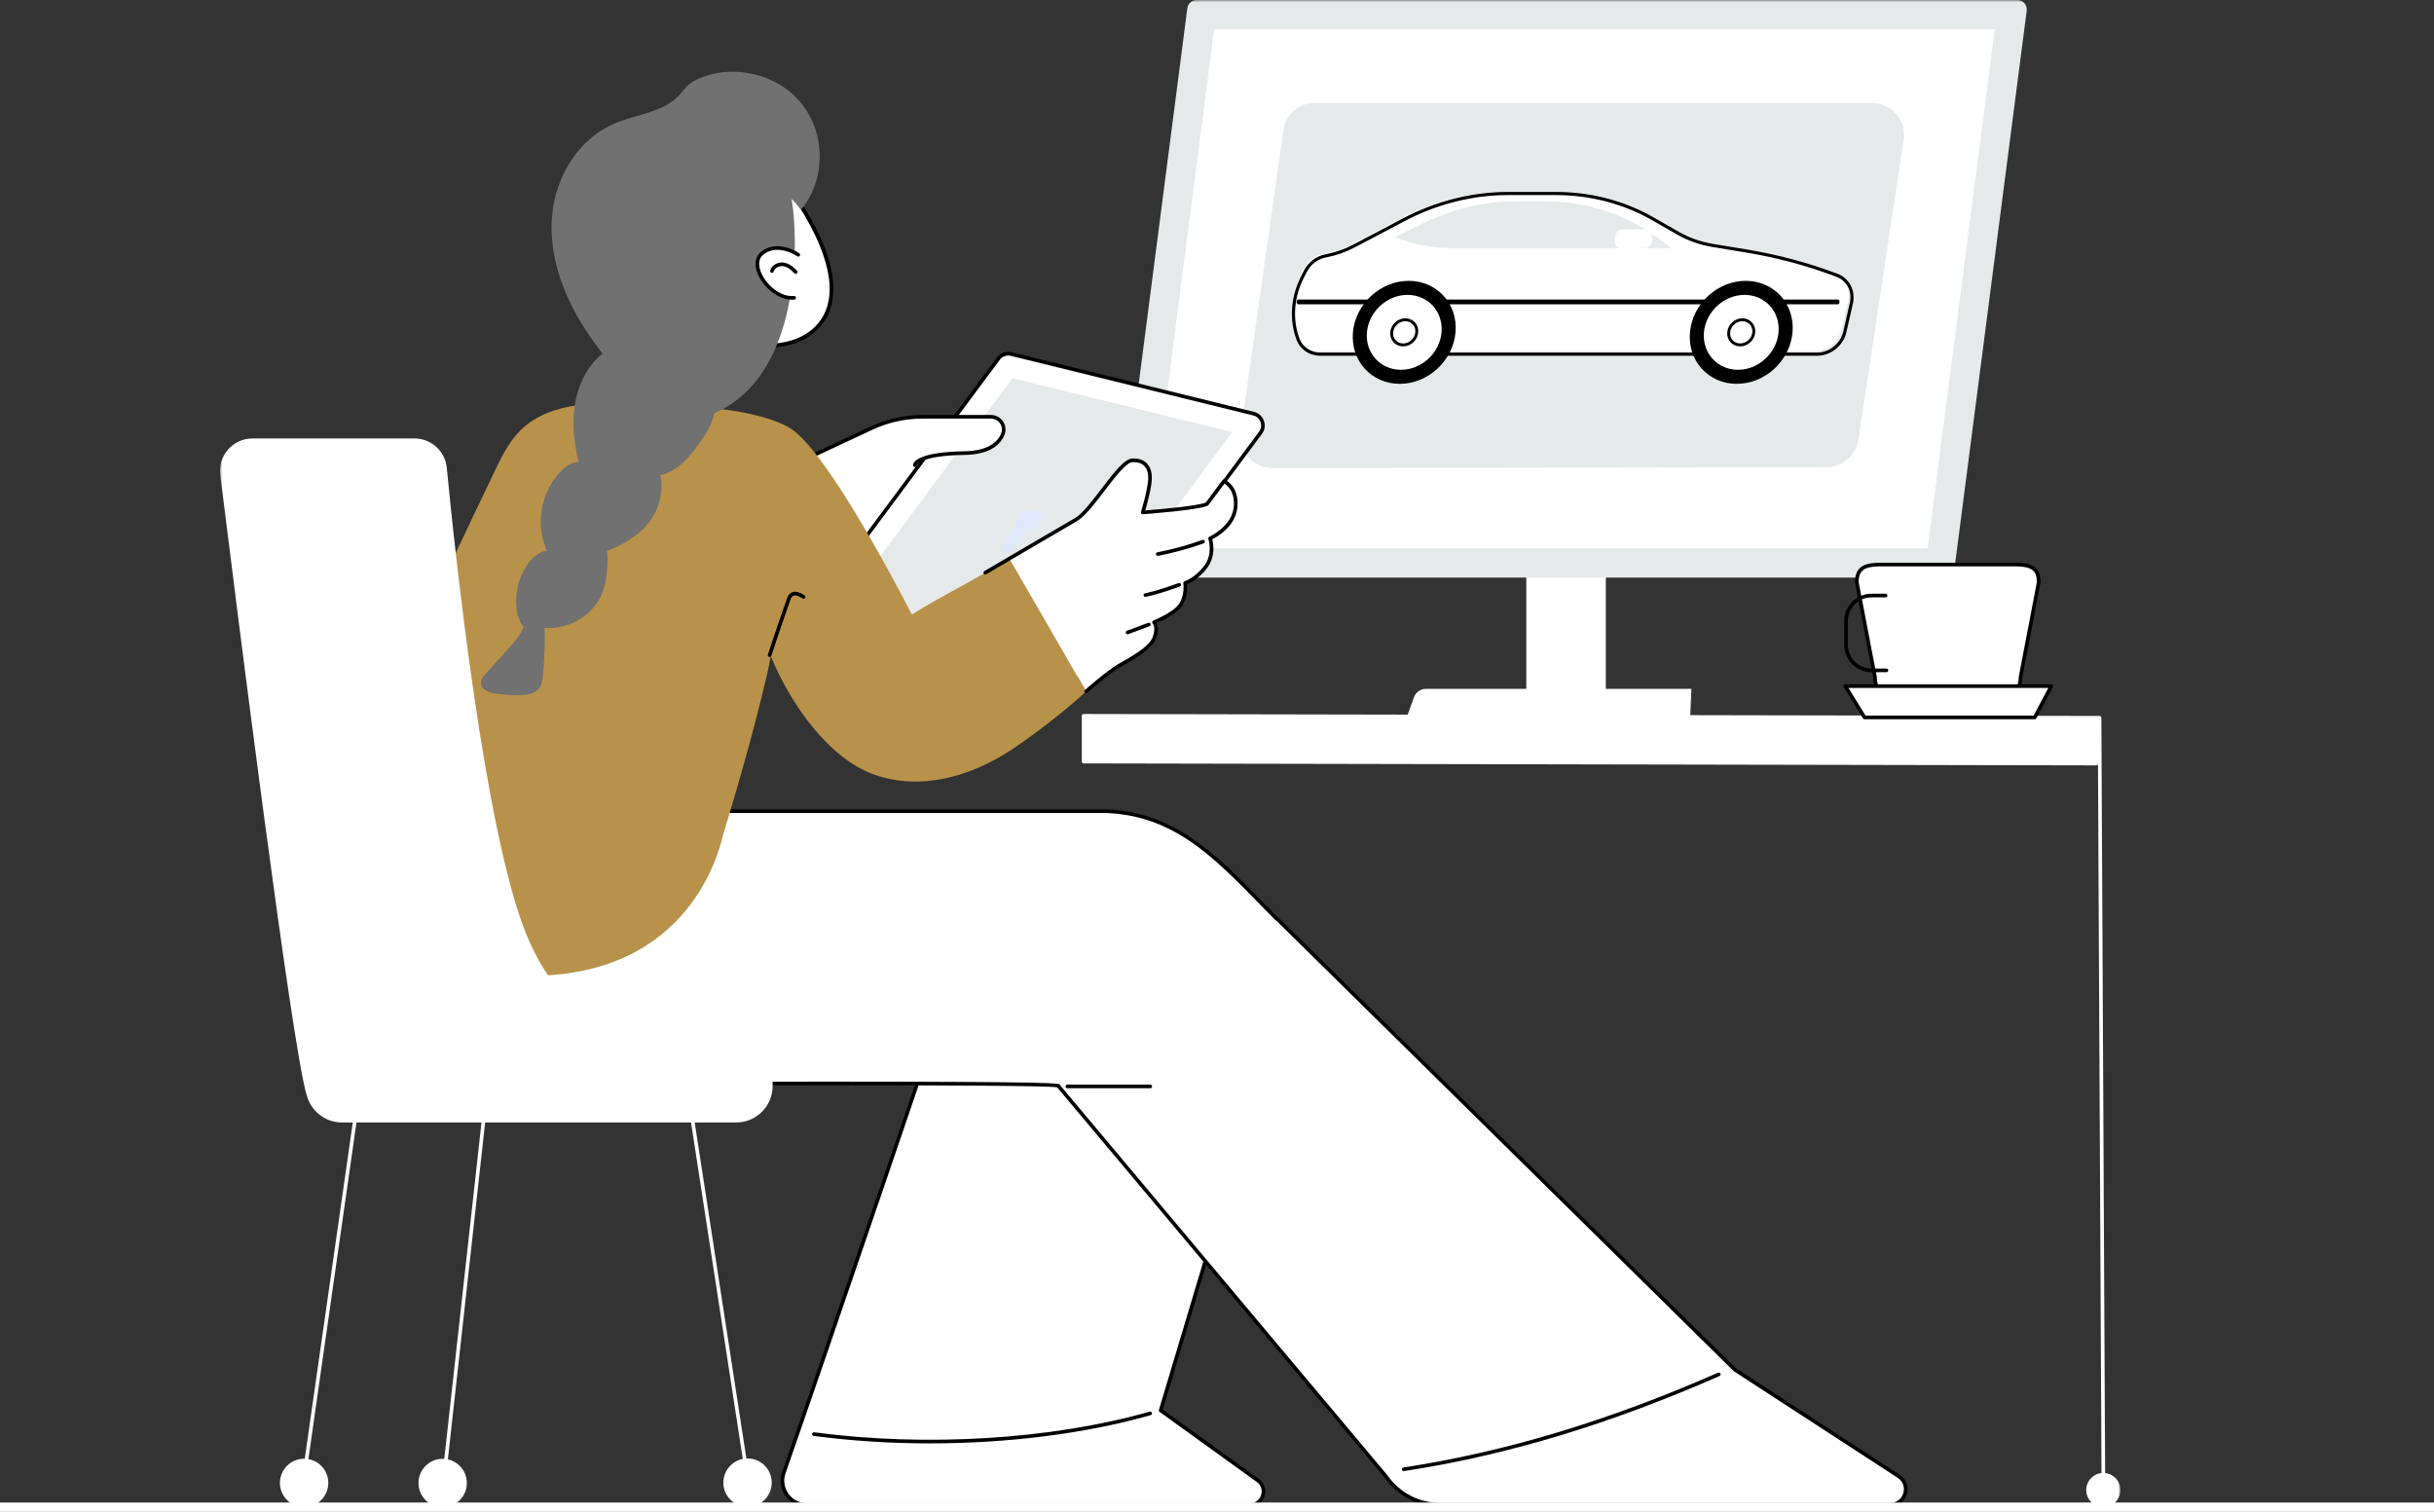 <?xml version="1.0" encoding="UTF-8"?>
<svg xmlns="http://www.w3.org/2000/svg" xmlns:xlink="http://www.w3.org/1999/xlink" width="520px" height="323px" viewBox="0 0 520 323" version="1.1">
  <rect x="0" y="0" width="520" height="323" fill="#333333" stroke="none"/>
  <title>79FE4B2C-86D3-4099-B7DD-915C52751CD5</title>
  <defs>
    <polygon id="path-1" points="47 322 453 322 453 0 47 0"></polygon>
  </defs>
  <g id="Visuals" stroke="none" stroke-width="1" fill="none" fill-rule="evenodd">
    <g id="About" transform="translate(-890, -261)">
      <g id="About-illustration" transform="translate(890, 261)">
        <path d="M300.642,152.932 L302.079,148.961 C302.47,147.88 303.495,147.16 304.644,147.16 L361.352,147.16 L361.104,152.932 L300.642,152.932 Z" id="Fill-1" fill="#FFFFFF"></path>
        <mask id="mask-2" fill="white">
          <use xlink:href="#path-1"></use>
        </mask>
        <g id="Clip-4"></g>
        <polygon id="Fill-3" fill="#FFFFFF" mask="url(#mask-2)" points="326.084 147.414 343.067 147.414 343.067 120.813 326.084 120.813"></polygon>
        <path d="M240.211,123.399 L415.537,123.399 C416.551,123.399 417.407,122.646 417.537,121.641 L432.988,2.277 C433.144,1.07 432.204,-3.88169276e-05 430.988,-3.88169276e-05 L255.662,-3.88169276e-05 C254.648,-3.88169276e-05 253.793,0.753 253.662,1.758 L238.212,121.122 C238.055,122.329 238.995,123.399 240.211,123.399" id="Fill-5" fill="#E6E9E9" mask="url(#mask-2)"></path>
        <polygon id="Fill-6" fill="#FFFFFF" mask="url(#mask-2)" points="245.036 117.138 259.388 6.261 426.164 6.261 411.811 117.138"></polygon>
        <g id="Group" mask="url(#mask-2)">
          <g transform="translate(265, 22)">
            <path d="M6.904,78 C2.854,78 -0.326,74.538 0.027,70.514 L9.122,6.286 C9.434,2.729 12.218,0 15.798,0 L134.893,0 C138.943,0 142.124,3.462 141.771,7.486 L132.076,71.514 C131.763,75.071 128.778,77.8 125.198,77.8 L6.904,78 Z" id="Fill-17" fill="#E6E9E9"></path>
            <path d="M122.6,53 L16.687,53 C14.533,53 12.686,51.754 11.959,49.81 C10.393,45.621 10.757,40.814 12.961,36.578 L13.564,35.419 C14.422,33.771 16.009,32.574 17.81,32.215 L18.147,32.149 C20.138,31.753 22.082,31.064 23.912,30.105 L34.491,24.562 C41.453,20.914 49.087,19 56.677,19 L66.913,19 C74.277,19 81.361,20.833 87.518,24.332 L92.881,27.38 C95.165,28.677 97.69,29.562 100.348,29.997 L107.471,31.161 C114.085,32.243 120.524,33.956 126.702,36.279 L126.817,36.322 C129.175,37.208 130.442,39.661 129.859,42.212 L128.474,48.283 C127.857,50.987 125.35,53 122.6,53" id="Fill-19" fill="#FFFFFF"></path>
            <path d="M57.138,19.674 C49.602,19.674 41.963,21.602 35.048,25.25 L24.44,30.846 C22.573,31.831 20.597,32.535 18.568,32.942 L18.231,33.009 C16.523,33.351 15.018,34.494 14.205,36.068 L13.6,37.238 C11.437,41.422 11.078,46.192 12.612,50.325 C13.289,52.149 15.026,53.326 17.037,53.326 L123.244,53.326 C125.834,53.326 128.225,51.392 128.806,48.826 L130.196,42.697 C130.747,40.267 129.578,37.981 127.354,37.14 L127.238,37.095 C121.079,34.765 114.613,33.032 108.019,31.947 L100.876,30.771 C98.164,30.325 95.606,29.422 93.276,28.089 L87.897,25.012 C81.793,21.52 74.706,19.674 67.403,19.674 L57.138,19.674 Z M123.244,54 L17.037,54 C14.741,54 12.756,52.65 11.981,50.559 C10.38,46.249 10.752,41.281 13.001,36.929 L13.606,35.759 C14.512,34.005 16.192,32.73 18.098,32.349 L18.435,32.281 C20.402,31.888 22.316,31.204 24.126,30.25 L34.733,24.654 C41.745,20.955 49.493,19 57.138,19 L67.403,19 C74.824,19 82.026,20.877 88.232,24.427 L93.611,27.504 C95.871,28.798 98.352,29.674 100.985,30.107 L108.128,31.283 C114.766,32.375 121.276,34.119 127.478,36.466 L127.593,36.51 C130.099,37.458 131.47,40.123 130.853,42.846 L129.463,48.975 C128.814,51.84 126.14,54 123.244,54 L123.244,54 Z" id="Fill-21" fill="#000000"></path>
            <path d="M12.337,43 C12.15,43 12,42.776 12,42.5 C12,42.224 12.15,42 12.337,42 L127.663,42 C127.85,42 128,42.224 128,42.5 C128,42.776 127.85,43 127.663,43 L12.337,43 Z" id="Fill-23" fill="#000000"></path>
            <path d="M45.957,49 C45.428,55.075 40.093,60 34.041,60 C27.99,60 23.513,55.075 24.043,49 C24.572,42.925 29.907,38 35.959,38 C42.01,38 46.487,42.925 45.957,49" id="Fill-25" fill="#000000"></path>
            <path d="M42.969,49 C42.584,53.418 38.704,57 34.303,57 C29.902,57 26.646,53.418 27.031,49 C27.416,44.582 31.296,41 35.697,41 C40.098,41 43.354,44.582 42.969,49" id="Fill-27" fill="#FFFFFF"></path>
            <path d="M37.988,49.5 C37.844,51.433 36.389,53 34.739,53 C33.088,53 31.867,51.433 32.012,49.5 C32.156,47.567 33.611,46 35.262,46 C36.912,46 38.133,47.567 37.988,49.5" id="Fill-31" fill="#FFFFFF"></path>
            <path d="M35.234,46.622 C33.914,46.622 32.745,47.701 32.629,49.027 C32.574,49.659 32.767,50.252 33.171,50.695 C33.573,51.136 34.14,51.378 34.766,51.378 C36.086,51.378 37.255,50.299 37.371,48.973 C37.426,48.341 37.234,47.748 36.829,47.305 C36.427,46.864 35.86,46.622 35.234,46.622 L35.234,46.622 Z M34.766,52 C33.964,52 33.235,51.686 32.715,51.115 C32.191,50.542 31.941,49.781 32.012,48.973 C32.155,47.334 33.6,46 35.234,46 C36.036,46 36.765,46.314 37.285,46.885 C37.809,47.458 38.059,48.219 37.988,49.027 C37.845,50.666 36.4,52 34.766,52 L34.766,52 Z" id="Fill-33" fill="#000000"></path>
            <path d="M117.957,49 C117.428,55.075 112.093,60 106.041,60 C99.99,60 95.513,55.075 96.043,49 C96.572,42.925 101.907,38 107.959,38 C114.011,38 118.487,42.925 117.957,49" id="Fill-35" fill="#000000"></path>
            <path d="M114.969,49 C114.584,53.418 110.704,57 106.303,57 C101.902,57 98.646,53.418 99.031,49 C99.416,44.582 103.296,41 107.697,41 C112.098,41 115.354,44.582 114.969,49" id="Fill-37" fill="#FFFFFF"></path>
            <path d="M109.988,49 C109.844,50.657 108.389,52 106.739,52 C105.088,52 103.867,50.657 104.012,49 C104.156,47.343 105.611,46 107.262,46 C108.912,46 110.133,47.343 109.988,49" id="Fill-41" fill="#FFFFFF"></path>
            <path d="M107.234,46.622 C105.913,46.622 104.744,47.701 104.629,49.027 C104.574,49.659 104.767,50.252 105.171,50.695 C105.574,51.136 106.14,51.378 106.766,51.378 C108.086,51.378 109.255,50.299 109.371,48.973 C109.426,48.341 109.234,47.748 108.829,47.305 C108.426,46.864 107.86,46.622 107.234,46.622 L107.234,46.622 Z M106.766,52 C105.964,52 105.235,51.686 104.715,51.115 C104.191,50.542 103.941,49.781 104.012,48.973 C104.154,47.334 105.6,46 107.234,46 C108.036,46 108.765,46.314 109.286,46.885 C109.809,47.458 110.059,48.219 109.988,49.027 C109.845,50.666 108.4,52 106.766,52 L106.766,52 Z" id="Fill-43" fill="#000000"></path>
            <path d="M92,31 L44.929,31 C41.645,31 38.42,30.49 35.333,29.481 L33,28.719 L38.512,25.968 C45.079,22.691 52.004,21 58.857,21 L65.173,21 C74.371,21 83.125,24.046 90.469,29.8 L92,31 Z" id="Fill-45" fill="#E6E9E9"></path>
            <path d="M81.297,31 L86.37,31 C87.152,31 87.841,30.334 87.909,29.513 L87.995,28.487 C88.063,27.666 87.485,27 86.703,27 L81.63,27 C80.848,27 80.159,27.666 80.091,28.487 L80.005,29.513 C79.937,30.334 80.515,31 81.297,31" id="Fill-47" fill="#FFFFFF"></path>
          </g>
        </g>
        <polygon id="Fill-8" fill="#FFFFFF" mask="url(#mask-2)" points="448.546 163.042 231.295 162.623 231.295 153.083 448.546 153.502"></polygon>
        <path d="M231.89,162.319 L447.88,162.737 C448.02,162.738 448.142,162.812 448.21,162.924 L448.165,153.731 L231.89,153.313 L231.89,162.319 Z M449.354,315.407 C449.141,315.407 448.967,315.235 448.966,315.021 L448.212,163.324 C448.145,163.438 448.02,163.514 447.879,163.514 L447.878,163.514 L231.501,163.095 C231.287,163.094 231.114,162.921 231.114,162.707 L231.114,152.924 C231.114,152.821 231.155,152.722 231.228,152.649 C231.301,152.577 231.399,152.536 231.502,152.536 L231.502,152.536 L448.551,152.955 C448.764,152.955 448.937,153.128 448.939,153.341 L449.742,315.017 C449.742,315.231 449.57,315.407 449.356,315.407 L449.354,315.407 Z" id="Fill-9" fill="#FFFFFF" mask="url(#mask-2)"></path>
        <path d="M453,318.336 C453,320.352 451.367,321.987 449.352,321.987 C447.337,321.987 445.704,320.352 445.704,318.336 C445.704,316.32 447.337,314.685 449.352,314.685 C451.367,314.685 453,316.32 453,318.336" id="Fill-10" fill="#FFFFFF" mask="url(#mask-2)"></path>
        <path d="M425.646,150.679 L406.598,150.679 C403.285,150.679 400.575,147.967 400.575,144.652 L396.688,124.357 C396.688,120.213 400.076,120.613 404.217,120.613 L428.026,120.613 C432.168,120.613 435.555,120.213 435.555,124.357 L431.669,144.652 C431.669,147.967 428.958,150.679 425.646,150.679" id="Fill-11" fill="#FFFFFF" mask="url(#mask-2)"></path>
        <path d="M397.076,124.32 L400.956,144.578 C400.96,144.603 400.963,144.627 400.963,144.652 C400.963,147.761 403.49,150.291 406.598,150.291 L425.645,150.291 C428.753,150.291 431.281,147.761 431.281,144.652 C431.281,144.627 431.283,144.603 431.288,144.578 L435.167,124.32 C435.162,123.237 434.911,122.464 434.4,121.957 C433.396,120.961 431.377,120.975 429.037,120.996 C428.707,120.998 428.369,121.001 428.027,121.001 L404.216,121.001 C403.874,121.001 403.536,120.998 403.205,120.996 C400.866,120.977 398.847,120.961 397.844,121.957 C397.332,122.464 397.081,123.237 397.076,124.32 M425.645,151.067 L406.598,151.067 C403.075,151.067 400.207,148.209 400.187,144.689 L396.307,124.43 C396.302,124.406 396.3,124.381 396.3,124.357 C396.3,123.037 396.626,122.072 397.297,121.405 C398.53,120.181 400.699,120.199 403.212,120.22 C403.541,120.222 403.876,120.225 404.216,120.225 L428.027,120.225 C428.367,120.225 428.702,120.222 429.031,120.22 C431.541,120.198 433.713,120.181 434.946,121.405 C435.617,122.072 435.943,123.037 435.943,124.357 C435.943,124.381 435.941,124.406 435.937,124.43 L432.057,144.689 C432.036,148.209 429.168,151.067 425.645,151.067" id="Fill-12" fill="#000000" mask="url(#mask-2)"></path>
        <polygon id="Fill-13" fill="#FFFFFF" mask="url(#mask-2)" points="394.217 146.583 438.241 146.583 434.703 153.27 398.335 153.27"></polygon>
        <path d="M398.551,152.881 L434.47,152.881 L437.597,146.971 L394.912,146.971 L398.551,152.881 Z M434.703,153.658 L398.335,153.658 C398.2,153.658 398.075,153.588 398.004,153.473 L393.887,146.786 C393.813,146.666 393.81,146.517 393.878,146.394 C393.947,146.271 394.077,146.194 394.217,146.194 L438.241,146.194 C438.377,146.194 438.503,146.266 438.573,146.383 C438.644,146.499 438.647,146.644 438.584,146.764 L435.046,153.451 C434.979,153.578 434.847,153.658 434.703,153.658 L434.703,153.658 Z" id="Fill-14" fill="#000000" mask="url(#mask-2)"></path>
        <path d="M403.02,143.606 L399.825,143.606 C396.614,143.606 394.003,140.992 394.003,137.779 L394.003,132.67 C394.003,129.457 396.614,126.843 399.825,126.843 L402.833,126.843 C403.047,126.843 403.221,127.017 403.221,127.231 C403.221,127.446 403.047,127.62 402.833,127.62 L399.825,127.62 C397.043,127.62 394.779,129.885 394.779,132.67 L394.779,137.779 C394.779,140.564 397.043,142.83 399.825,142.83 L403.02,142.83 C403.235,142.83 403.408,143.003 403.408,143.218 C403.408,143.433 403.235,143.606 403.02,143.606" id="Fill-15" fill="#000000" mask="url(#mask-2)"></path>
        <path d="M203.678,208.839 C203.678,208.839 175.974,290.425 167.462,314.593 C166.268,317.982 168.782,321.531 172.373,321.531 L267.038,321.531 C269.842,321.531 271.002,317.935 268.727,316.294 L247.963,301.32 L276.336,206.536 L203.678,208.839 Z" id="Fill-16" fill="#FFFFFF" mask="url(#mask-2)"></path>
        <path d="M203.959,209.218 C202.241,214.276 176.007,291.499 167.828,314.722 C167.301,316.216 167.524,317.814 168.439,319.107 C169.354,320.401 170.787,321.143 172.372,321.143 L267.038,321.143 C268.38,321.143 269.147,320.247 269.418,319.409 C269.688,318.57 269.589,317.395 268.5,316.609 L247.736,301.635 C247.602,301.539 247.544,301.367 247.591,301.209 L275.81,206.941 L203.959,209.218 Z M267.038,321.919 L172.372,321.919 C170.533,321.919 168.868,321.058 167.805,319.555 C166.744,318.054 166.485,316.199 167.096,314.464 C175.51,290.575 203.034,209.53 203.311,208.714 C203.363,208.561 203.504,208.456 203.666,208.45 L276.324,206.148 C276.441,206.143 276.567,206.2 276.644,206.299 C276.719,206.398 276.744,206.527 276.708,206.647 L248.414,301.167 L268.954,315.979 C270.129,316.827 270.602,318.267 270.156,319.647 C269.711,321.027 268.487,321.919 267.038,321.919 L267.038,321.919 Z" id="Fill-17" fill="#000000" mask="url(#mask-2)"></path>
        <path d="M198.677,308.366 C190.293,308.366 181.901,307.84 173.833,306.766 C173.62,306.738 173.471,306.543 173.5,306.33 C173.528,306.118 173.722,305.97 173.935,305.997 C197.885,309.183 224.683,307.533 245.621,301.582 C245.828,301.523 246.042,301.643 246.101,301.849 C246.159,302.055 246.04,302.271 245.833,302.329 C231.855,306.301 215.281,308.366 198.677,308.366" id="Fill-18" fill="#000000" mask="url(#mask-2)"></path>
        <path d="M72.937,197.23 L82.17,173.286 L235.048,173.286 C251.858,173.286 261.263,184.714 272.704,196.256 L272.757,196.223 L370.659,292.644 L405.638,315.397 C407.18,316.4 407.606,318.469 406.586,320.001 C405.974,320.92 404.943,321.472 403.838,321.472 L307.666,321.472 C303.05,321.472 298.728,319.206 296.099,315.409 L226.231,232.151 C226.166,232.064 226.131,232.004 226.131,231.977 C226.131,231.21 139.041,231.464 96.729,231.72 C78.869,231.828 66.507,213.905 72.937,197.23" id="Fill-19" fill="#FFFFFF" mask="url(#mask-2)"></path>
        <path d="M226.501,231.862 C226.511,231.878 226.526,231.897 226.543,231.92 L296.396,315.16 C298.974,318.88 303.178,321.084 307.666,321.084 L403.838,321.084 C404.815,321.084 405.721,320.598 406.263,319.785 C406.698,319.132 406.851,318.348 406.693,317.579 C406.534,316.81 406.085,316.15 405.427,315.722 L370.448,292.97 C370.426,292.955 370.406,292.939 370.387,292.921 L272.622,196.635 C272.551,196.62 272.483,196.584 272.429,196.529 C271.352,195.443 270.293,194.358 269.244,193.283 C258.98,182.761 250.114,173.674 235.048,173.674 L82.436,173.674 L73.299,197.37 C70.281,205.198 71.281,213.646 76.045,220.551 C80.807,227.453 88.355,231.383 96.727,231.332 C116.114,231.215 148.754,231.078 176.94,231.077 L177.21,231.077 C225.783,231.077 226.169,231.462 226.4,231.691 C226.446,231.738 226.481,231.798 226.501,231.862 L226.501,231.862 Z M403.838,321.86 L307.666,321.86 C302.924,321.86 298.481,319.531 295.78,315.631 L225.934,232.401 C225.906,232.363 225.88,232.327 225.858,232.293 C221.796,231.637 140.169,231.845 96.731,232.108 C96.679,232.109 96.627,232.109 96.575,232.109 C88.119,232.109 80.216,227.961 75.407,220.991 C70.567,213.978 69.509,205.042 72.576,197.09 L72.937,197.23 L72.576,197.09 L81.809,173.146 C81.866,172.996 82.01,172.898 82.17,172.898 L235.048,172.898 C250.441,172.898 259.844,182.536 269.8,192.741 C270.803,193.768 271.815,194.806 272.843,195.845 C272.912,195.861 272.976,195.895 273.029,195.947 L370.903,292.34 L405.849,315.071 C406.683,315.614 407.252,316.448 407.453,317.422 C407.653,318.396 407.46,319.388 406.909,320.216 C406.223,321.245 405.075,321.86 403.838,321.86 L403.838,321.86 Z" id="Fill-20" fill="#000000" mask="url(#mask-2)"></path>
        <path d="M245.737,232.493 L228.027,232.493 C227.813,232.493 227.639,232.32 227.639,232.105 C227.639,231.89 227.813,231.717 228.027,231.717 L245.737,231.717 C245.952,231.717 246.125,231.89 246.125,232.105 C246.125,232.32 245.952,232.493 245.737,232.493" id="Fill-21" fill="#000000" mask="url(#mask-2)"></path>
        <path d="M299.869,314.289 C299.68,314.289 299.515,314.151 299.486,313.959 C299.454,313.747 299.599,313.549 299.811,313.517 C321.571,310.199 343.562,303.574 367.041,293.265 C367.237,293.18 367.466,293.269 367.552,293.465 C367.638,293.661 367.548,293.89 367.352,293.976 C343.811,304.313 321.756,310.956 299.927,314.284 C299.908,314.287 299.888,314.289 299.869,314.289" id="Fill-22" fill="#000000" mask="url(#mask-2)"></path>
        <path d="M207.318,111.831 L205.461,111.831 C196.866,111.831 188.486,114.525 181.499,119.535 L167.867,99.955 C167.867,99.955 193.206,91.449 193.687,91.449 C194.168,91.449 220.308,91.128 220.308,91.128 L207.318,111.831 Z" id="Fill-23" fill="#FFFFFF" mask="url(#mask-2)"></path>
        <path d="M168.482,100.158 L181.594,118.992 C188.62,114.052 196.864,111.443 205.461,111.443 L207.104,111.443 L219.601,91.525 C215.382,91.576 194.694,91.83 193.716,91.837 C192.848,92.02 178.375,96.838 168.482,100.158 M181.499,119.923 C181.477,119.923 181.455,119.922 181.433,119.918 C181.331,119.9 181.24,119.842 181.18,119.757 L167.549,100.177 C167.48,100.076 167.461,99.949 167.499,99.833 C167.537,99.717 167.629,99.626 167.744,99.586 C175.381,97.023 193.196,91.06 193.687,91.06 C194.16,91.06 220.042,90.743 220.303,90.739 C220.46,90.747 220.577,90.814 220.646,90.938 C220.716,91.062 220.712,91.214 220.636,91.334 L207.647,112.038 C207.576,112.151 207.451,112.219 207.318,112.219 L205.461,112.219 C196.896,112.219 188.688,114.858 181.725,119.85 C181.658,119.898 181.579,119.923 181.499,119.923" id="Fill-24" fill="#000000" mask="url(#mask-2)"></path>
        <path d="M269.298,92.455 L226.424,150.128 C225.799,150.968 224.733,151.352 223.717,151.102 L171.896,138.365 C170.089,137.921 169.319,135.778 170.43,134.284 L213.305,76.611 C213.929,75.771 214.995,75.388 216.011,75.637 L267.832,88.374 C269.639,88.818 270.409,90.961 269.298,92.455" id="Fill-25" fill="#FFFFFF" mask="url(#mask-2)"></path>
        <path d="M215.389,75.95 C214.7,75.95 214.04,76.272 213.616,76.843 L170.741,134.516 C170.291,135.122 170.179,135.877 170.434,136.587 C170.689,137.298 171.256,137.808 171.989,137.989 L223.809,150.725 C224.677,150.937 225.58,150.613 226.112,149.897 L268.987,92.223 C269.437,91.617 269.549,90.862 269.294,90.153 C269.039,89.442 268.472,88.931 267.74,88.751 L215.919,76.014 C215.742,75.971 215.565,75.95 215.389,75.95 L215.389,75.95 Z M224.341,151.566 C224.103,151.566 223.863,151.538 223.624,151.479 L171.804,138.742 C170.829,138.503 170.044,137.795 169.704,136.85 C169.364,135.905 169.52,134.859 170.118,134.053 L212.993,76.38 C213.713,75.412 214.935,74.972 216.104,75.26 L267.924,87.997 C268.9,88.237 269.684,88.945 270.024,89.89 C270.364,90.835 270.209,91.881 269.61,92.686 L226.735,150.36 C226.162,151.13 225.271,151.566 224.341,151.566 L224.341,151.566 Z" id="Fill-26" fill="#000000" mask="url(#mask-2)"></path>
        <polygon id="Fill-27" fill="#E6E9E9" mask="url(#mask-2)" points="263.263 92.323 216.334 80.788 176.465 134.417 223.394 145.951"></polygon>
        <path d="M170.112,98.992 L186.255,91.443 C189.639,89.861 193.328,89.041 197.063,89.041 L211.702,89.041 C213.614,89.041 214.955,90.973 214.241,92.748 C213.454,94.704 211.349,96.719 206.035,96.801 C195.611,96.961 195.451,99.368 195.451,99.368 L170.112,98.992 Z" id="Fill-28" fill="#FFFFFF" mask="url(#mask-2)"></path>
        <path d="M195.452,99.77 C195.443,99.77 195.433,99.77 195.424,99.77 C195.21,99.755 195.05,99.557 195.064,99.343 C195.094,98.881 195.767,96.571 206.03,96.412 C210.19,96.348 212.905,95.031 213.881,92.603 C214.168,91.889 214.083,91.11 213.649,90.467 C213.21,89.817 212.482,89.429 211.702,89.429 L197.063,89.429 C193.41,89.429 189.729,90.247 186.419,91.795 L170.277,99.343 C170.082,99.434 169.852,99.35 169.761,99.156 C169.671,98.962 169.754,98.731 169.948,98.64 L186.091,91.092 C189.503,89.496 193.297,88.653 197.063,88.653 L211.702,88.653 C212.74,88.653 213.708,89.169 214.291,90.032 C214.864,90.881 214.98,91.95 214.6,92.892 C213.832,94.804 211.723,97.101 206.042,97.189 C196.403,97.337 195.84,99.401 195.834,99.422 C195.821,99.626 195.653,99.77 195.452,99.77" id="Fill-29" fill="#000000" mask="url(#mask-2)"></path>
        <path d="M222.214,111.715 C223.124,110.557 222.762,109.357 221.407,109.033 C220.052,108.71 218.216,109.386 217.307,110.544 C216.684,111.338 216.658,112.151 217.139,112.689 L213.966,116.73 C213.53,117.285 213.704,117.861 214.354,118.016 C215.003,118.171 215.884,117.847 216.32,117.291 L219.493,113.25 C220.533,113.076 221.591,112.508 222.214,111.715" id="Fill-30" fill="#DFE8FD" mask="url(#mask-2)"></path>
        <path d="M66.717,188.192 C73.731,167.274 101.372,109.652 105.637,100.763 C107.137,97.636 108.683,94.444 111.135,91.992 C116.78,86.348 125.675,85.943 133.65,86.24 C143.667,86.613 159.428,86.536 168.317,91.174 C175.625,94.987 189.998,122.003 194.82,131.29 C202.07,126.684 209.173,123.615 215.577,119.082 L232.049,147.696 C230.731,148.967 223.676,155.165 216.138,160.14 C207.373,165.926 196.69,168.995 186.791,165.493 C176.891,161.99 168.784,150.122 164.771,140.413 L164.671,140.213 C162.871,149.793 157.324,169.154 154.45,178.467 C154.109,179.573 148.998,206.627 116.695,208.383 C105.142,209.01 93.606,208.665 82.173,206.89 C78.682,206.348 75.127,205.772 71.975,204.175 C68.822,202.579 66.08,199.769 65.469,196.286 C64.992,193.568 65.84,190.809 66.717,188.192" id="Fill-31" fill="#B8924A" mask="url(#mask-2)"></path>
        <path d="M164.422,140.356 C164.382,140.356 164.342,140.35 164.301,140.337 C164.098,140.27 163.987,140.051 164.054,139.847 C165.344,135.912 166.693,131.943 168.065,128.05 C168.207,127.647 168.402,127.095 168.858,126.748 C169.95,125.917 171.409,126.879 171.889,127.196 C172.068,127.313 172.117,127.554 171.999,127.733 C171.881,127.912 171.641,127.961 171.462,127.844 C170.48,127.196 169.761,127.036 169.328,127.366 C169.077,127.557 168.939,127.906 168.797,128.308 C167.427,132.196 166.079,136.159 164.791,140.089 C164.737,140.252 164.586,140.356 164.422,140.356" id="Fill-32" fill="#000000" mask="url(#mask-2)"></path>
        <path d="M215.575,119.209 C215.575,119.209 226.241,113.11 229.86,111.013 C233.479,108.916 239.098,98.433 241.955,98.337 C244.813,98.242 245.86,100.148 245.67,102.626 C245.479,105.104 244.132,109.476 244.132,109.476 C244.132,109.476 255.86,108.63 257.86,107.677 L261.479,102.816 C261.479,102.816 264.431,104.056 263.955,108.44 C263.479,112.823 258.527,115.015 258.527,115.015 C258.527,115.015 259.669,118.351 257.574,121.115 C255.479,123.879 253.193,124.546 253.193,124.546 C253.193,124.546 253.588,127.145 252.248,129.181 C250.908,131.217 246.527,132.933 246.527,132.933 C246.527,132.933 247.541,133.862 246.588,136.34 C245.636,138.818 240.738,141.387 239.041,142.236 C238.524,142.495 232.049,147.696 232.049,147.696 L215.575,119.209 Z" id="Fill-33" fill="#FFFFFF" mask="url(#mask-2)"></path>
        <path d="M232.049,148.084 C231.942,148.084 231.835,148.04 231.759,147.953 C231.617,147.793 231.632,147.548 231.792,147.406 C231.966,147.251 236.104,143.589 238.838,141.905 C239.063,141.767 239.389,141.583 239.781,141.362 C241.63,140.319 245.477,138.149 246.226,136.201 C247.056,134.043 246.292,133.246 246.259,133.213 C246.167,133.121 246.123,132.985 246.151,132.856 C246.177,132.728 246.263,132.619 246.386,132.571 C246.428,132.554 250.668,130.876 251.924,128.968 C253.163,127.085 252.813,124.628 252.809,124.604 C252.781,124.412 252.898,124.227 253.084,124.173 C253.105,124.167 255.282,123.496 257.265,120.88 C259.206,118.321 258.17,115.173 258.16,115.141 C258.095,114.951 258.186,114.742 258.369,114.661 C258.417,114.64 263.123,112.502 263.569,108.397 C263.926,105.118 262.253,103.732 261.59,103.318 L258.171,107.909 C258.133,107.96 258.084,108 258.027,108.028 C255.984,109.001 244.642,109.829 244.16,109.864 C244.029,109.874 243.908,109.819 243.828,109.718 C243.748,109.618 243.724,109.485 243.761,109.362 C243.775,109.319 245.098,105.002 245.283,102.596 C245.385,101.264 245.107,100.212 244.478,99.555 C243.916,98.968 243.071,98.693 241.968,98.725 C240.61,98.77 238.144,102.005 235.969,104.858 C233.913,107.555 231.786,110.345 230.054,111.348 C226.478,113.421 210.847,122.589 210.69,122.682 C210.505,122.791 210.267,122.728 210.159,122.543 C210.051,122.358 210.112,122.12 210.297,122.012 C210.455,121.92 226.087,112.75 229.666,110.677 C231.264,109.751 233.342,107.024 235.353,104.387 C237.962,100.964 240.216,98.007 241.943,97.949 C243.27,97.902 244.317,98.264 245.038,99.018 C245.824,99.839 246.176,101.098 246.056,102.656 C245.903,104.654 245.032,107.79 244.665,109.048 C248.762,108.738 255.969,108.048 257.609,107.364 L261.168,102.585 C261.275,102.442 261.466,102.389 261.629,102.459 C261.761,102.514 264.842,103.862 264.341,108.482 C263.911,112.439 260.115,114.65 258.99,115.223 C259.231,116.171 259.709,118.942 257.884,121.349 C256.166,123.614 254.329,124.52 253.611,124.808 C253.675,125.594 253.71,127.665 252.572,129.395 C251.424,131.139 248.278,132.61 247.108,133.112 C247.377,133.665 247.62,134.738 246.95,136.48 C246.101,138.689 242.238,140.867 240.162,142.038 C239.781,142.254 239.463,142.432 239.245,142.566 C236.568,144.215 232.348,147.949 232.306,147.986 C232.233,148.052 232.141,148.084 232.049,148.084" id="Fill-34" fill="#000000" mask="url(#mask-2)"></path>
        <path d="M247.344,118.755 C247.161,118.755 246.999,118.627 246.964,118.441 C246.922,118.231 247.06,118.027 247.271,117.987 C250.529,117.357 253.766,116.473 256.89,115.358 C257.092,115.287 257.314,115.392 257.386,115.593 C257.458,115.796 257.353,116.018 257.151,116.09 C253.989,117.218 250.714,118.112 247.417,118.748 C247.393,118.753 247.368,118.755 247.344,118.755" id="Fill-35" fill="#000000" mask="url(#mask-2)"></path>
        <path d="M244.697,127.523 C244.518,127.523 244.357,127.397 244.318,127.214 C244.274,127.005 244.408,126.799 244.618,126.754 C247.026,126.246 249.387,125.433 251.795,124.574 C251.997,124.503 252.218,124.608 252.29,124.81 C252.362,125.012 252.257,125.234 252.055,125.306 C249.718,126.14 247.231,126.997 244.778,127.514 C244.751,127.52 244.724,127.523 244.697,127.523" id="Fill-36" fill="#000000" mask="url(#mask-2)"></path>
        <path d="M240.893,135.504 C240.736,135.504 240.588,135.407 240.53,135.251 C240.455,135.05 240.557,134.827 240.758,134.752 L245.318,133.055 C245.52,132.981 245.742,133.083 245.817,133.283 C245.891,133.484 245.789,133.708 245.588,133.783 L241.029,135.48 C240.984,135.496 240.938,135.504 240.893,135.504" id="Fill-37" fill="#000000" mask="url(#mask-2)"></path>
        <path d="M167.264,38.51 C167.264,38.51 182.982,57.773 175.738,68.447 C168.494,79.12 148.498,70.816 148.498,70.816 C148.498,70.816 154.918,34.909 167.264,38.51" id="Fill-38" fill="#FFFFFF" mask="url(#mask-2)"></path>
        <path d="M148.938,70.573 C151.413,71.527 168.902,77.828 175.418,68.229 C182.16,58.294 168.206,40.319 167.039,38.85 C165.438,38.416 163.85,38.679 162.316,39.631 C154.114,44.72 149.502,67.621 148.938,70.573 M163.335,74.318 C156.055,74.318 148.846,71.381 148.349,71.175 C148.181,71.105 148.084,70.927 148.116,70.748 C148.307,69.682 152.889,44.567 161.908,38.971 C163.673,37.875 165.512,37.594 167.373,38.137 C167.448,38.159 167.515,38.203 167.565,38.264 C168.214,39.06 183.381,57.876 176.059,68.665 C173.116,73 168.21,74.318 163.335,74.318" id="Fill-39" fill="#000000" mask="url(#mask-2)"></path>
        <path d="M103.387,147.223 C104.361,148.062 105.729,148.17 106.949,148.312 C108.563,148.5 110.212,148.581 111.836,148.477 C113.059,148.398 114.35,148.118 115.136,147.093 C115.975,146.001 115.992,144.506 116.096,143.192 C116.231,141.488 116.326,139.782 116.368,138.074 C116.4,136.764 116.435,135.453 116.32,134.152 C117.592,134.261 118.916,134.112 120.078,133.842 C123.633,133.018 126.908,130.598 128.427,127.236 C129.425,125.026 129.737,122.599 129.781,120.194 C129.796,119.376 129.775,118.548 129.694,117.729 C130.185,117.53 130.673,117.323 131.157,117.107 C134.536,115.595 137.784,113.423 139.651,110.133 C141.114,107.555 141.674,104.4 141.107,101.476 C141.518,101.389 141.918,101.288 142.291,101.148 C145.918,99.788 148.301,96.344 150.401,93.269 C151.405,91.798 152.225,90.049 152.657,88.226 C153.897,87.706 155.088,87.067 156.204,86.325 C163.613,81.397 167.093,72.684 168.67,64.247 C169.581,59.37 169.955,54.391 169.76,49.433 C169.68,47.397 169.529,44.665 169.107,42.539 C169.723,43.075 169.902,43.351 170.205,43.665 C170.287,43.801 170.822,44.439 170.902,44.576 C171.112,44.937 171.293,44.634 171.515,44.335 C172.153,43.474 172.738,42.568 173.22,41.61 C175.141,37.794 175.588,33.315 174.634,29.164 C173.662,24.935 171.179,21.236 167.619,18.758 C164.184,16.368 159.917,15.163 155.742,15.332 C153.638,15.418 151.545,15.852 149.597,16.657 C148.506,17.108 147.467,17.676 146.652,18.548 C145.839,19.419 145.185,20.388 144.261,21.159 C140.888,23.972 136.185,24.503 132.196,26.017 C128.097,27.572 124.701,30.337 122.232,33.955 C119.743,37.604 118.276,41.947 117.925,46.345 C117.509,51.563 118.566,56.829 120.491,61.669 C122.495,66.708 125.381,71.264 128.699,75.516 C127.493,76.468 126.462,77.729 125.684,78.888 C123.244,82.523 122.341,87.105 122.521,91.43 C122.624,93.883 123.037,96.316 123.611,98.702 C121.53,98.696 119.72,100.63 118.578,102.156 C116.134,105.422 115.093,109.65 115.679,113.679 C115.878,115.043 116.274,116.378 116.831,117.642 C115.226,117.825 113.876,118.986 112.917,120.257 C111.627,121.966 110.795,124.047 110.465,126.157 C110.155,128.137 110.168,130.324 110.897,132.218 C111.132,132.831 111.451,133.433 111.857,133.946 C111.738,134.244 111.613,134.54 111.457,134.825 C111.064,135.546 110.585,136.22 110.07,136.859 C108.999,138.187 107.819,139.432 106.681,140.703 C105.568,141.945 104.413,143.161 103.338,144.436 C102.593,145.319 102.447,146.413 103.387,147.223" id="Fill-40" fill="#717171" mask="url(#mask-2)"></path>
        <path d="M170.546,54.435 C170.546,54.435 166.273,51.417 162.88,54.058 C159.487,56.698 164.765,64.118 169.666,63.615 C174.567,63.112 170.546,54.435 170.546,54.435" id="Fill-41" fill="#FFFFFF" mask="url(#mask-2)"></path>
        <path d="M169.199,64.026 C166.122,64.027 162.976,61.243 161.854,58.446 C161.062,56.469 161.349,54.758 162.642,53.751 C166.221,50.966 170.724,54.086 170.77,54.118 C170.944,54.241 170.986,54.483 170.863,54.658 C170.739,54.833 170.497,54.875 170.322,54.752 C170.282,54.724 166.239,51.935 163.118,54.364 C161.749,55.43 162.19,57.198 162.574,58.157 C163.652,60.845 166.742,63.526 169.627,63.228 C169.835,63.208 170.03,63.361 170.052,63.575 C170.074,63.788 169.918,63.979 169.706,64.001 C169.537,64.018 169.368,64.026 169.199,64.026" id="Fill-42" fill="#000000" mask="url(#mask-2)"></path>
        <path d="M169.988,58.518 C169.88,58.518 169.772,58.472 169.695,58.384 C168.928,57.498 168.136,56.99 167.341,56.873 C166.525,56.754 165.506,57.179 165.288,58.006 C165.234,58.213 165.019,58.337 164.814,58.282 C164.607,58.228 164.484,58.015 164.538,57.808 C164.872,56.539 166.315,55.936 167.454,56.104 C168.438,56.25 169.389,56.845 170.281,57.875 C170.421,58.037 170.404,58.282 170.242,58.423 C170.169,58.487 170.078,58.518 169.988,58.518" id="Fill-43" fill="#000000" mask="url(#mask-2)"></path>
        <path d="M159.27,313.314 C159.082,313.314 158.917,313.177 158.887,312.985 L147.527,239.129 C147.495,238.917 147.64,238.719 147.852,238.686 C148.063,238.655 148.261,238.799 148.294,239.011 L159.654,312.867 C159.686,313.079 159.541,313.277 159.329,313.309 C159.31,313.312 159.29,313.314 159.27,313.314" id="Fill-44" fill="#FFFFFF" mask="url(#mask-2)"></path>
        <path d="M154.539,316.75 C154.539,319.605 156.852,321.919 159.705,321.919 C162.558,321.919 164.87,319.605 164.87,316.75 C164.87,313.895 162.558,311.58 159.705,311.58 C156.852,311.58 154.539,313.895 154.539,316.75" id="Fill-45" fill="#FFFFFF" mask="url(#mask-2)"></path>
        <path d="M65.517,311.924 C65.499,311.924 65.48,311.923 65.461,311.92 C65.25,311.89 65.102,311.693 65.132,311.481 L75.739,237.228 C75.77,237.016 75.966,236.869 76.178,236.899 C76.391,236.929 76.538,237.126 76.508,237.338 L65.9,311.591 C65.873,311.785 65.707,311.924 65.517,311.924" id="Fill-46" fill="#FFFFFF" mask="url(#mask-2)"></path>
        <path d="M70.135,316.809 C70.135,319.664 67.822,321.978 64.97,321.978 C62.117,321.978 59.804,319.664 59.804,316.809 C59.804,313.954 62.117,311.64 64.97,311.64 C67.822,311.64 70.135,313.954 70.135,316.809" id="Fill-47" fill="#FFFFFF" mask="url(#mask-2)"></path>
        <path d="M53.939,93.672 L88.544,93.672 C92.115,93.672 95.103,96.383 95.448,99.94 C97.318,119.215 103.554,177.62 112.373,199.422 C120.635,219.851 135.569,222.984 141.811,223.366 L144.613,223.366 C144.655,223.362 144.676,223.36 144.676,223.36 L144.677,223.366 L157.28,223.366 C161.579,223.366 165.065,226.854 165.065,231.156 L165.065,232.014 C165.065,236.317 161.579,239.805 157.28,239.805 L73.06,239.805 C69.429,239.805 66.387,237.313 65.527,233.947 C65.503,233.885 65.479,233.823 65.46,233.759 C62.263,222.879 50.512,129.325 47.054,101.467 C46.54,97.325 49.768,93.672 53.939,93.672" id="Fill-48" fill="#FFFFFF" mask="url(#mask-2)"></path>
        <path d="M95.251,312.552 C95.237,312.552 95.223,312.552 95.208,312.55 C94.995,312.526 94.842,312.334 94.865,312.121 L103.922,230.265 C103.945,230.053 104.131,229.903 104.35,229.922 C104.563,229.945 104.716,230.138 104.693,230.351 L95.637,312.207 C95.614,312.405 95.447,312.552 95.251,312.552" id="Fill-49" fill="#FFFFFF" mask="url(#mask-2)"></path>
        <path d="M99.737,316.831 C99.737,319.686 97.424,322 94.572,322 C91.719,322 89.406,319.686 89.406,316.831 C89.406,313.976 91.719,311.661 94.572,311.661 C97.424,311.661 99.737,313.976 99.737,316.831" id="Fill-50" fill="#FFFFFF" mask="url(#mask-2)"></path>
        <polygon id="Rectangle" fill="#FFFFFF" points="-1.82576176e-12 321 520 321 520 323 -1.82576176e-12 323"></polygon>
      </g>
    </g>
  </g>
</svg>
